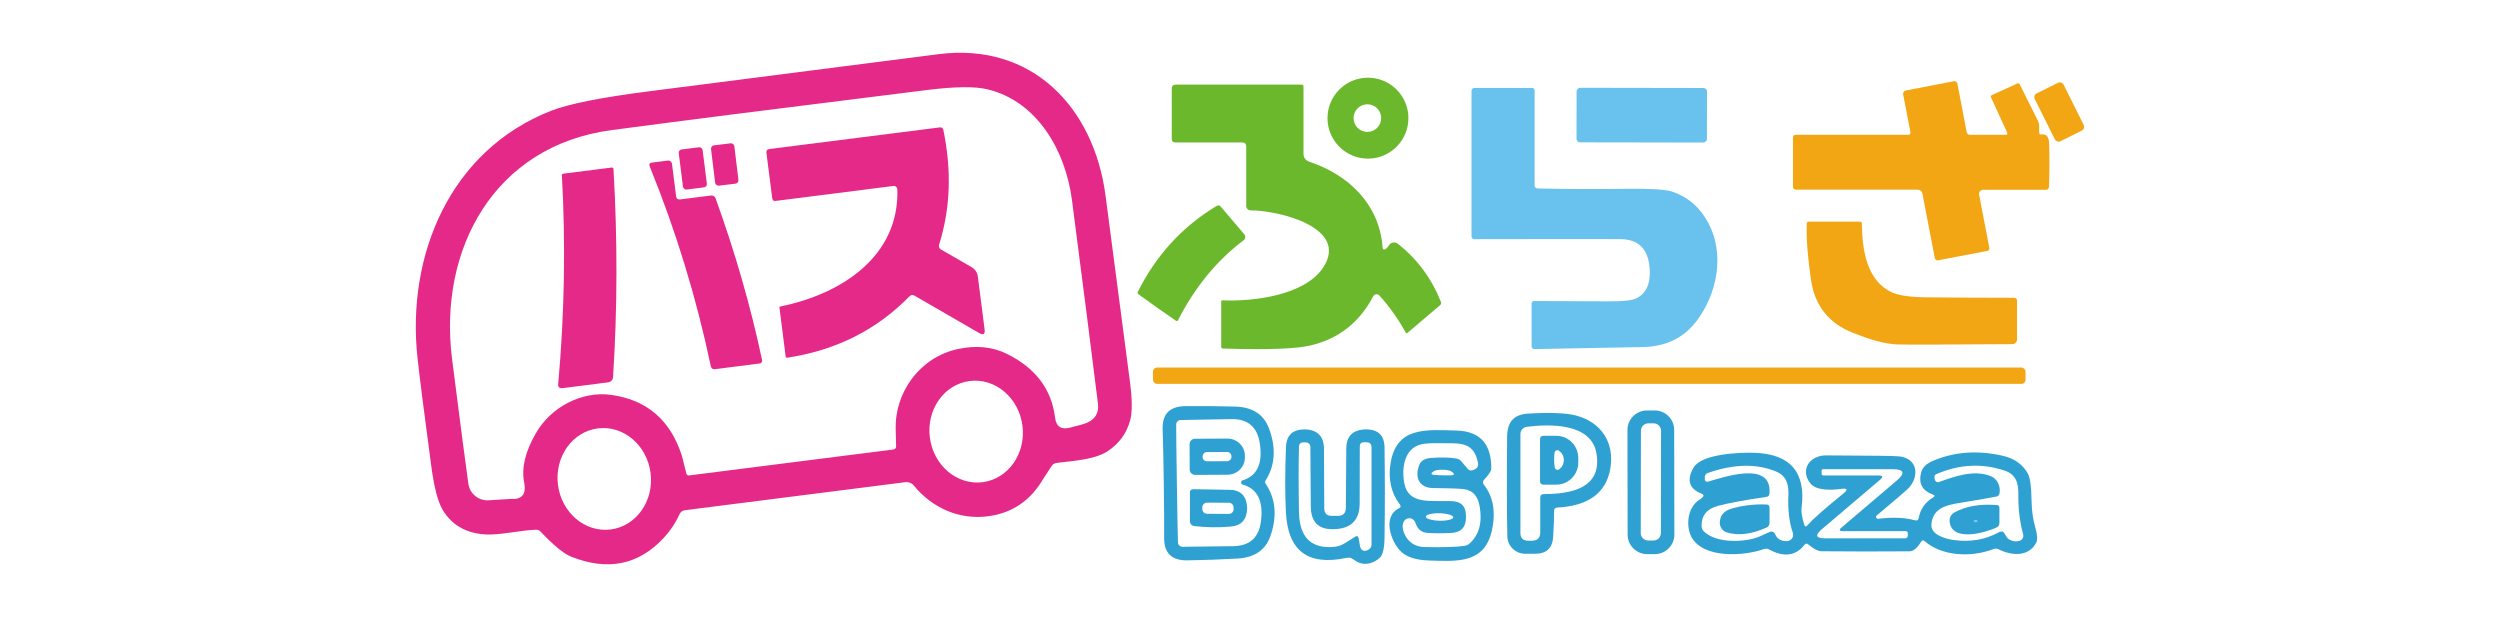 <?xml version="1.0" encoding="UTF-8"?>
<svg id="_レイヤー_1" data-name=" レイヤー 1" xmlns="http://www.w3.org/2000/svg" viewBox="0 0 127.457 31.457">
  <defs>
    <style>
      .cls-1 {
        fill: #2fa0d2;
      }

      .cls-2 {
        fill: #f2a614;
      }

      .cls-3 {
        fill: #fff;
      }

      .cls-4 {
        fill: #69c1ed;
      }

      .cls-5 {
        fill: #6cb82d;
      }

      .cls-6 {
        fill: #e52988;
      }
    </style>
  </defs>
  <rect class="cls-3" width="127.457" height="31.457"/>
  <path class="cls-6" d="M53.62,23.751c-.248.372-.394.595-.437.669-.648,1.109-1.588,1.743-2.82,1.902-1.473.191-2.858-.44-3.774-1.57-.102-.126-.262-.19-.423-.17l-11.239,1.429c-.133.016-.227.084-.282.205-.198.44-.469.845-.813,1.215-1.276,1.369-2.842,1.688-4.698.957-.383-.151-.908-.578-1.573-1.282-.067-.07-.148-.104-.244-.1-.807.032-1.86.288-2.574.241-.982-.061-1.705-.475-2.169-1.244-.245-.405-.439-1.144-.584-2.218-.368-2.745-.603-4.588-.704-5.531-.572-5.232,1.652-10.587,6.811-12.606.886-.348,2.53-.677,4.933-.986,3.054-.391,7.99-1.024,14.807-1.899,4.768-.613,7.923,2.691,8.525,7.198.327,2.459.743,5.638,1.25,9.537.113.869.117,1.505.012,1.91-.182.689-.578,1.228-1.188,1.617-.704.449-1.99.487-2.588.581-.098.016-.174.065-.229.147ZM26.036,25.438c.577.041.806-.241.687-.845-.145-.73.053-1.563.593-2.5.778-1.359,2.368-2.163,3.829-1.963,1.835.25,3.043,1.291,3.624,3.122.004.008.078.303.223.886.02.076.068.11.147.1l10.406-1.321c.086-.012.133-.061.141-.147.004-.041-.003-.325-.021-.851-.065-1.934,1.25-3.718,3.187-4.129.921-.194,1.747-.111,2.477.249,1.463.72,2.284,1.806,2.462,3.257.055.446.3.616.737.511.446-.108.736-.189.869-.244.444-.184.637-.515.578-.992-.323-2.619-.765-6.081-1.326-10.385-.323-2.485-1.758-5.027-4.314-5.634-.634-.153-1.662-.14-3.084.038-7.555.939-12.916,1.621-16.084,2.045-5.96.798-8.836,6.057-8.117,11.688.428,3.361.704,5.474.828,6.338.071.512.526.881,1.042.845.72-.049,1.093-.072,1.118-.07h-0ZM50.102,24.583c1.303-.169,2.21-1.461,2.025-2.885h0c-.185-1.424-1.391-2.441-2.695-2.272h0c-1.303.169-2.21,1.461-2.025,2.885h0c.185,1.424,1.391,2.441,2.695,2.272h0-0ZM31.133,26.994c1.304-.165,2.215-1.452,2.036-2.875v-0c-.18-1.423-1.383-2.443-2.687-2.278h0c-1.304.165-2.215,1.452-2.036,2.875v0c.18,1.423,1.383,2.443,2.687,2.278h0Z"/>
  <path class="cls-6" d="M45.747,9.651c-.002-.097-.083-.174-.18-.172-.006 0-.013.001-.019.002l-6.004.763c-.102.014-.159-.031-.173-.135l-.296-2.318c-.014-.113.036-.178.15-.194l8.695-1.103c.082-.01.157.042.173.12.432,2.078.362,4.026-.211,5.845-.037.117-.003.206.103.267l1.538.886c.194.112.304.278.332.499l.343,2.682c.031.246-.062.308-.279.185l-3.304-1.91c-.08-.045-.18-.03-.244.035-1.671,1.714-3.75,2.758-6.239,3.134-.037.005-.071-.021-.076-.058-0-0-0-.001-0-.001l-.317-2.491c-.004-.033.011-.054.044-.062,3.181-.646,6.074-2.597,5.966-5.975h-0Z"/>
  <rect class="cls-6" x="36.351" y="7.35" width="1.197" height="2.072" rx=".17" ry=".17" transform="translate(-.74 4.5) rotate(-6.9)"/>
  <rect class="cls-6" x="34.708" y="7.556" width="1.227" height="2.06" rx=".167" ry=".167" transform="translate(-.798 4.495) rotate(-7.2)"/>
  <path class="cls-6" d="M34.675,10.167l1.576-.2c.1-.012.194.045.229.138.996,2.749,1.787,5.5,2.374,8.255.017.076-.031.151-.107.168-.004.001-.009.002-.013.002l-2.274.291c-.123.016-.198-.037-.223-.158-.736-3.492-1.773-6.884-3.113-10.177-.047-.115-.008-.181.117-.197l.807-.103c.103-.014.197.059.211.161 0.0.001 0.0.002 0.0.003l.211,1.658c.016.121.084.174.205.158h0Z"/>
  <path class="cls-6" d="M28.724,8.853l2.459-.311c.045-.007.087.025.093.069 0.0.002.001.005.001.007.209,3.584.202,7.114-.021,10.59-.012.17-.102.266-.27.288l-2.301.293c-.166.02-.242-.053-.226-.217.321-3.57.383-7.112.188-10.626-.002-.055.023-.086.076-.094Z"/>
  <path class="cls-4" d="M78.407,9.607c1.303.033,2.818.039,4.545.018,1.219-.014,1.992.036,2.318.15.814.282,1.429.826,1.846,1.632.825,1.59.423,3.574-.613,4.95-.64.847-1.527,1.292-2.662,1.335-.162.006-2.033.041-5.611.106-.078.002-.142-.06-.144-.138-0-.001-0-.002-0-.003v-2.177c0-.088.044-.132.132-.132,2.134.008,3.376.013,3.724.015.771.008,1.264-.042,1.479-.15.52-.254.747-.777.681-1.567-.08-.963-.578-1.448-1.494-1.455-.923-.006-3.404-.005-7.442.003-.079,0-.144-.064-.144-.144h0v-7.415c0-.084.068-.153.153-.153h2.914c.1,0,.15.051.15.153v4.804c0,.112.056.168.167.17Z"/>
  <rect class="cls-4" x="82.31" y="2.547" width="2.782" height="6.649" rx=".182" ry=".182" transform="translate(77.684 89.562) rotate(-89.9)"/>
  <path class="cls-5" d="M71.805,6.024c0,1.139-.924,2.063-2.063,2.063s-2.063-.924-2.063-2.063.924-2.063,2.063-2.063h0c1.139,0,2.063.924,2.063,2.063h0ZM70.417,6.021c0-.389-.315-.704-.704-.704s-.704.315-.704.704h0c0,.389.315.704.704.704h0c.389,0,.704-.315.704-.704h0Z"/>
  <path class="cls-5" d="M70.655,12.688c.049-.031.1-.09.153-.176.086-.147.275-.196.422-.11.013.007.025.016.036.025.988.779,1.721,1.768,2.198,2.967.023.056.007.121-.038.161l-1.673,1.42c-.033.027-.061.022-.082-.015-.391-.704-.84-1.336-1.347-1.896-.07-.079-.191-.085-.269-.015-.017.015-.031.033-.042.053-.702,1.34-1.772,2.177-3.21,2.512-.745.174-2.229.226-4.452.156-.051-.002-.091-.043-.091-.094v-2.295c0-.049.024-.072.073-.07,1.582.07,4.176-.258,5.115-1.655,1.4-2.089-2.374-2.943-3.68-2.929-.126.002-.23-.1-.232-.226-0-.001-0-.002-0-.003v-3.025c0-.141-.07-.211-.211-.211h-3.404c-.121,0-.182-.062-.182-.185v-2.553c0-.141.07-.211.211-.211h6.406c.067,0,.1.034.1.103v3.43c-0.0.179.115.337.285.393,1.992.663,3.58,2.151,3.747,4.364.008.119.064.148.167.085Z"/>
  <path class="cls-5" d="M62.239,10.537l1.203,1.414c.072.087.061.216-.025.287-.002.002-.005.004-.008.006-1.371,1.033-2.489,2.395-3.354,4.088-.023.043-.056.051-.097.023-.595-.403-1.235-.855-1.922-1.356-.043-.031-.053-.07-.029-.117.931-1.866,2.269-3.327,4.014-4.381.084-.049.157-.037.217.035Z"/>
  <path class="cls-2" d="M102.329,6.755l-.828-1.802c-.016-.035-.001-.078.035-.097l1.326-.607c.038-.018.084-.001.103.038l.93,1.86c.043.086.065.178.065.276v.317c0,.09.044.128.132.114.241-.033.367.122.379.467.023.739.021,1.477-.009,2.213-.003.079-.068.141-.147.141h-3.207c-.115-.001-.209.093-.21.21-0.0.014.001.029.004.043l.522,2.72c.012.065-.031.127-.097.141l-2.518.484c-.077.014-.151-.037-.167-.114l-.625-3.254c-.029-.157-.122-.235-.279-.235h-6.18c-.081,0-.147-.066-.147-.147v-2.497c0-.102.05-.153.15-.153h5.713c.1,0,.141-.049.123-.147l-.37-1.916c-.016-.091.044-.179.135-.197l2.45-.472c.084-.016.166.039.182.123l.472,2.468c.018.094.075.141.173.141h1.811c.086,0,.112-.039.076-.117h0Z"/>
  <rect class="cls-2" x="104.163" y="4.348" width="1.643" height="2.723" rx=".208" ry=".208" transform="translate(8.483 47.444) rotate(-26.5)"/>
  <path class="cls-2" d="M94.923,11.391c.015,1.344.238,2.911,1.529,3.513.342.16.934.246,1.775.255,1.504.014,2.989.022,4.454.023.102.002.153.054.153.156v1.972c0,.129-.103.233-.232.235-3.42.027-5.381.032-5.884.015-.579-.02-1.351-.226-2.315-.619-1.193-.487-1.885-1.381-2.075-2.682-.172-1.17-.244-2.129-.214-2.879.002-.044.039-.079.085-.079h2.632c.061,0,.091.03.091.091h0l-0-0Z"/>
  <rect class="cls-2" x="58.782" y="18.739" width="44.486" height=".833" rx=".205" ry=".205"/>
  <path class="cls-1" d="M78.516,22.375c0-.086.07-.156.156-.156h.678c.616,0,1.115.507,1.115,1.133h0v.223c0,.626-.499,1.133-1.115,1.133h-.678c-.086,0-.156-.07-.156-.156v-2.177h0ZM79.235,23.455c.002.139.012.264.029.376.011.079.085.133.165.121.026-.004.05-.014.07-.03.155-.125.231-.283.229-.472-.002-.19-.081-.345-.238-.467-.064-.049-.156-.039-.205.024-.017.021-.027.047-.03.073-.016.112-.022.237-.021.376h-0Z"/>
  <path class="cls-1" d="M60.648,22.648c-.002-.152.121-.277.273-.279h0l1.649-.009c.493-.003.895.384.898.866v.1c.003.481-.394.874-.886.877l-1.649.009c-.152.002-.277-.121-.279-.273v-0s-.006-1.291-.006-1.291h0ZM62.784,23.266c-.001-.123-.101-.223-.224-.222h-0l-1.027.005c-.123.001-.222.101-.222.224l0.0.023c.001.123.101.223.224.222h0l1.027-.005c.123-.001.222-.101.222-.224l-0-.023h0Z"/>
  <path class="cls-1" d="M64.498,24.584c0,.008.001.018.003.029.002.01.008.022.018.038.518.765.604,1.654.255,2.667-.248.724-.813,1.11-1.693,1.159-.873.049-1.722.079-2.547.091-.792.014-1.186-.367-1.183-1.141.006-.571,0-1.496-.018-2.773s-.037-2.201-.059-2.77c-.025-.775.358-1.167,1.15-1.177.826-.01,1.675-.003,2.547.021.882.025,1.457.396,1.725,1.112.376,1.004.315,1.895-.182,2.673-.008.016-.013.028-.015.038-.002.012-.003.022-.003.032ZM60,24.649c.022,1.459.04,2.46.056,3.002.003.127.108.228.235.226.986-.012,1.849-.022,2.588-.032.833-.012,1.303-.435,1.409-1.271.131-1.051-.191-1.677-.965-1.878-.014-.002-.022-.01-.026-.023-.014-.047-.021-.071-.021-.073s.006-.026.018-.073c.004-.014.013-.022.026-.026.769-.225,1.071-.86.907-1.904-.129-.833-.61-1.243-1.444-1.23-.739.014-1.602.029-2.588.047-.127.002-.229.105-.229.232,0,.544.012,1.545.035,3.005h-0Z"/>
  <path class="cls-1" d="M85.364,27.253c.001.549-.444.996-.993.997h0l-.393.001c-.549.001-.996-.444-.997-.993h0l-.009-5.335c-.001-.549.444-.996.993-.997h0l.393-.001c.549-.001.996.444.997.993l.009,5.335h0ZM84.686,21.962c0-.209-.169-.379-.378-.379h0l-.27-0c-.209-0-.379.169-.379.378v0l-.009,5.217c-0.0.209.169.379.378.379h0l.27 0c.209 0.0.379-.169.379-.378v-0l.009-5.217h0Z"/>
  <path class="cls-1" d="M79.229,26.063c.006.286-.009.719-.044,1.3-.033.579-.339.869-.918.869h-.511c-.494 0-.897-.395-.907-.889-.027-1.184-.031-2.872-.012-5.065.006-.76.326-1.153,1.097-1.194,1.107-.061,1.908-.028,2.403.097,1.3.335,1.99,1.391,1.761,2.714-.213,1.234-1.112,1.895-2.697,1.981-.117.006-.175.068-.173.188h0ZM78.704,25.189c1.4-.003,2.978-.296,2.691-2.06-.255-1.567-2.368-1.517-3.554-1.37-.186.024-.326.183-.326.373v5.036c0,.266.133.399.399.399h.185c.286,0,.428-.143.428-.428v-1.769c0-.119.059-.179.176-.179h0Z"/>
  <path class="cls-1" d="M68.624,28.446c-1.945.409-2.966-.365-3.064-2.321-.049-.957-.048-2.072.003-3.345.025-.595.346-.891.963-.889h.038c.62.035.932.365.936.989l.015,3.037c.002.256.131.384.387.384h.299c.274,0,.412-.137.414-.411l.023-3.031c.006-.614.322-.937.948-.968h.038c.632-.006.953.3.963.918.023,1.54.023,3.078,0,4.616-.008.532-.087.868-.238,1.007-.355.332-.854.434-1.256.15-.088-.065-.161-.11-.22-.135-.057-.023-.14-.023-.249,0ZM69.264,27.428c.01.047.032.174.067.381.02.108.053.181.1.22.096.078.214.073.355-.015.086-.053.138-.148.138-.249v-4.953c0-.176-.088-.264-.264-.264h-.12c-.143,0-.214.071-.214.214l-.006,2.902c-.004.824-.408,1.26-1.212,1.309-.022,0-.038.001-.05.003-.816.051-1.226-.338-1.23-1.168l-.021-3.025c0-.126-.102-.229-.229-.229h-.126c-.147,0-.222.073-.226.22-.023.888-.023,1.999,0,3.334.023,1.299.632,1.889,1.825,1.769.176-.018.357-.085.543-.202.327-.205.497-.312.511-.32.086-.047.139-.022.158.073h0Z"/>
  <path class="cls-1" d="M71.368,25.72c-.442-.585-.601-1.28-.475-2.086.293-1.896,1.822-1.723,3.354-1.684,1.207.031,1.801.684,1.781,1.957-.002.106-.126.293-.373.563-.067.074-.069.152-.009.232.487.62.625,1.404.414,2.35-.381,1.69-1.772,1.57-3.219,1.523-.636-.02-1.103-.167-1.403-.443-.508-.475-.992-1.784-.117-2.216.094-.047.11-.112.047-.197ZM72.964,23.346c.534-.039.964-.028,1.291.032.1.018.183.066.249.144l.329.387c.056.065.143.092.226.07.233-.063.331-.191.293-.384-.223-1.162-1.062-.977-1.943-.998-.415-.01-.723.007-.924.05-.907.191-1.039,1.256-.886,2.007.217,1.077,1.3.86,2.412.895.487.016.73.267.728.754v.091c-.004.489-.249.747-.737.775-.464.025-.872.025-1.224,0-.37-.026-.519-.238-.625-.534-.059-.167-.241-.254-.408-.195-.08.028-.145.087-.182.163-.074.158-.068.346.018.563.192.471.545.713,1.059.725.964.02,1.643-.002,2.037-.065.096-.015.185-.059.258-.126.477-.44.645-1.069.502-1.887-.094-.542-.375-.835-.842-.88-.313-.029-.82-.046-1.52-.05-.748-.006-.963-.572-.71-1.191.084-.207.284-.323.599-.346h0v-0ZM73.56,23.948c-.207-.004-.353.018-.437.065-.205.119-.19.188.047.205.094.006.221.011.381.015.162.004.291.005.384.003.237-.006.255-.073.056-.202-.082-.051-.226-.079-.431-.085ZM74.091,26.374c.003-.105-.308-.198-.694-.208-.386-.009-.7.068-.703.174v0c-.003.105.308.198.694.208.386.009.7-.068.703-.174v-0h0Z"/>
  <path class="cls-1" d="M97.942,27.621c-.2.325-.395.487-.587.487-1.495.012-2.986.011-4.475-.003-.19-.002-.417-.117-.681-.346-.076-.065-.145-.058-.205.021-.442.565-1.042.644-1.799.235-.086-.047-.175-.054-.267-.021-1.024.364-3.072.49-3.683-.599-.296-.534-.241-1.5.387-1.91.053-.033.105-.072.156-.117.092-.084.08-.15-.035-.197-.644-.258-.779-.704-.405-1.338.408-.69,2.324-.775,3.111-.748,1.823.065,2.62 1,2.392,2.805-.025.203.02.49.135.86.033.104.086.115.158.035.295-.331.904-.869,1.825-1.614.262-.211.227-.293-.106-.246-.437.062-1.262.112-1.57-.288-.546-.698-.012-1.423.807-1.42,2.267.008,3.512.024,3.733.05.998.117,1.027,1.115.399,1.69-.194.178-.711.619-1.552,1.323-.041.034-.047.095-.012.136.022.026.055.039.089.034.734-.092,1.357-.067,1.869.076.108.029.172-.01.194-.117.088-.458.332-.806.731-1.045.104-.061.099-.112-.015-.153-.526-.192-.727-.555-.602-1.089.063-.268.254-.471.575-.61,1.107-.483,2.313-.573,3.618-.27.587.139,1.007.442,1.262.91.113.209.175.661.185,1.356.008.513.07.969.188,1.37.112.381.127.647.047.795-.379.713-1.218.675-1.904.337-.09-.047-.183-.052-.279-.015-1.127.431-2.606.37-3.501-.405-.07-.061-.131-.051-.182.029h0v-0ZM90.494,27.217c.1.258.305.381.616.37.178-.007.317-.157.31-.335-.001-.031-.007-.061-.017-.09-.184-.534-.259-1.174-.226-1.919.023-.566-.109-.986-.619-1.2-1-.419-2.165-.394-3.495.073-.088.032-.147.115-.147.208v.12c-.001.065.051.118.116.119.011 0.0.023-.001.034-.005.734-.2,3.292-1.127,3.146.602-.008.104-.064.162-.167.176-1.115.162-1.932.313-2.45.452-.577.153-.858.499-.842,1.039.002.104.04.192.114.264.66.651,2.195.555,2.873.246.346-.158.527-.238.543-.238.11.002.18.041.211.117h0ZM101.772,25.318c-.389.078-1.032.189-1.928.332-.698.112-1.323.311-1.376,1.095-.035.516.701.725,1.124.786.843.115,1.603-.01,2.28-.376.11-.059.191-.072.244-.041.045.027.101.104.167.229.069.135.236.232.443.258.059.006.132-.002.22-.023.149-.039.239-.19.2-.337-0-.001-.001-.002-.001-.003-.174-.638-.255-1.312-.244-2.022.012-.607-.135-1.036-.701-1.224-1.156-.385-2.316-.325-3.48.182-.08.033-.112.093-.094.179l.018.1c.019.089.106.146.195.127.008-.002.015-.004.022-.006.833-.305,1.775-.628,2.615-.308.37.141.525.543.467.877-.016.098-.072.157-.17.176h0ZM95.771,24.241c.223,0,.249.073.079.22l-2.973,2.524c-.358.307-.302.461.167.461h4.067c.104,0,.156-.052.156-.156v-.094c0-.078-.039-.117-.117-.117h-3.187c-.198,0-.221-.064-.07-.191l2.797-2.377c.464-.393.391-.59-.217-.59h-3.524c-.053,0-.079.025-.079.076v.147c0,.065.032.097.097.097h2.805-0Z"/>
  <path class="cls-1" d="M60.666,26.583v-1.461c0-.123.062-.184.185-.182l1.843.032c.559.01.856.311.889.904v.035c-.01.577-.291.889-.842.936-.638.055-1.26.045-1.866-.029-.119-.015-.208-.115-.208-.235ZM62.893,25.877c.001-.135-.108-.244-.242-.245l-1.109-.006c-.135-.001-.244.108-.245.242h0l-0.0.082c-.001.135.108.244.242.245l1.109.006c.135.001.244-.108.245-.242h0l0-.082Z"/>
  <path class="cls-1" d="M88.047,27.149c-.219-.064-.369-.267-.367-.496.006-.362.2-.601.581-.716.554-.166,1.153-.239,1.799-.217.104.004.156.058.156.161v.781c-0.0.102-.06.194-.153.235-.759.34-1.431.425-2.016.252Z"/>
  <path class="cls-1" d="M99.632,26.131c.569-.319,1.291-.447,2.166-.384.092.006.138.055.138.147v.769c0.0.1-.059.191-.153.235-.584.267-2.28.751-2.386-.308-.02-.185.072-.365.235-.458ZM100.703,26.618c.029.004.057.001.082-.009.02-.007.03-.029.022-.05-.004-.01-.012-.019-.022-.023-.043-.018-.077-.02-.103-.006-.076.041-.069.07.021.088Z"/>
  <path class="cls-4" d="M100.683,26.53c.025-.014.06-.012.103.006.02.01.03.033.022.053-.004.01-.012.017-.022.02-.025.01-.053.013-.082.009-.09-.018-.097-.047-.021-.088h0Z"/>
</svg>
